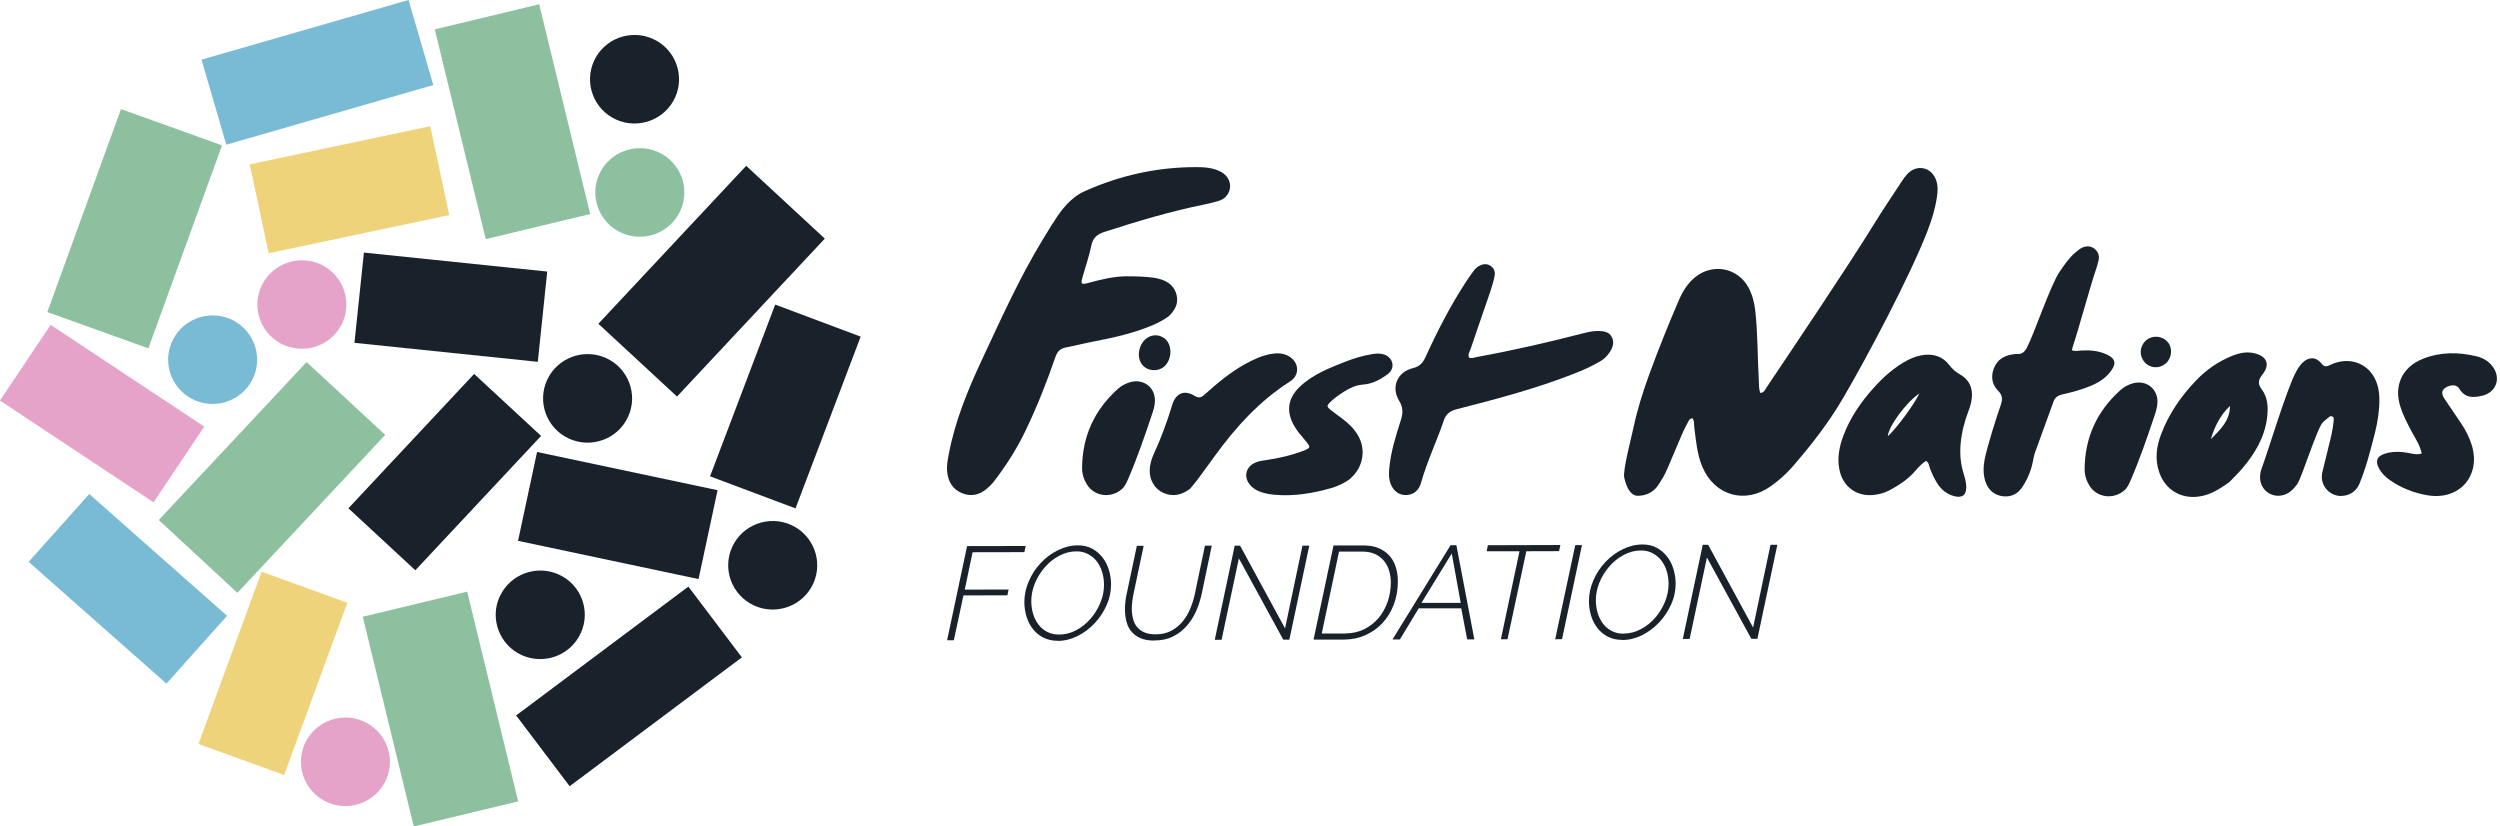 <svg viewBox="0 0 242 80" fill="none" xmlns="http://www.w3.org/2000/svg">
<g clip-path="url(#clip0_1206_618)">
<path d="M93.613 52.863L99.287 52.852L99.159 53.447L94.146 53.457L93.389 57.075L97.633 57.064L97.516 57.626L93.261 57.637L92.333 61.976H91.682L93.613 52.863Z" fill="#19222B"/>
<path d="M102.517 61.424C103.114 61.424 103.669 61.276 104.202 60.989C104.736 60.703 105.194 60.331 105.589 59.865C105.983 59.409 106.293 58.889 106.527 58.316C106.762 57.743 106.869 57.17 106.869 56.608C106.869 56.173 106.805 55.759 106.687 55.367C106.57 54.974 106.389 54.635 106.165 54.338C105.941 54.041 105.653 53.807 105.322 53.638C104.992 53.457 104.618 53.372 104.202 53.372C103.605 53.372 103.05 53.521 102.517 53.807C101.984 54.094 101.515 54.465 101.12 54.932C100.725 55.388 100.405 55.908 100.171 56.481C99.936 57.053 99.829 57.626 99.829 58.199C99.829 58.634 99.893 59.048 100.011 59.44C100.128 59.833 100.309 60.172 100.533 60.469C100.757 60.767 101.045 61 101.376 61.17C101.707 61.339 102.08 61.424 102.506 61.424M102.378 62.029C101.867 62.029 101.408 61.923 101.003 61.721C100.597 61.52 100.267 61.244 99.989 60.894C99.712 60.544 99.509 60.151 99.371 59.695C99.232 59.239 99.157 58.772 99.157 58.284C99.157 57.584 99.307 56.905 99.595 56.247C99.883 55.589 100.267 54.995 100.757 54.486C101.237 53.966 101.792 53.563 102.421 53.255C103.05 52.948 103.69 52.789 104.352 52.789C104.864 52.789 105.322 52.895 105.717 53.107C106.111 53.319 106.442 53.606 106.719 53.956C106.997 54.306 107.199 54.709 107.338 55.165C107.477 55.621 107.551 56.088 107.551 56.565C107.551 57.255 107.413 57.934 107.114 58.592C106.826 59.249 106.431 59.833 105.951 60.342C105.471 60.851 104.917 61.265 104.298 61.573C103.68 61.88 103.04 62.039 102.378 62.039" fill="#19222B"/>
<path d="M111.744 62.008C111.211 62.008 110.763 61.933 110.4 61.774C110.037 61.615 109.749 61.403 109.526 61.138C109.302 60.872 109.142 60.554 109.046 60.183C108.95 59.822 108.896 59.43 108.896 59.005C108.896 58.496 108.95 57.966 109.078 57.414L110.048 52.831H110.709L109.739 57.414C109.685 57.669 109.643 57.923 109.611 58.167C109.579 58.422 109.558 58.655 109.558 58.899C109.558 59.249 109.6 59.578 109.675 59.886C109.749 60.193 109.877 60.459 110.059 60.681C110.24 60.904 110.475 61.085 110.773 61.212C111.061 61.339 111.424 61.403 111.861 61.403C112.448 61.403 112.96 61.286 113.386 61.053C113.824 60.819 114.186 60.512 114.496 60.14C114.805 59.758 115.05 59.334 115.242 58.857C115.434 58.379 115.584 57.891 115.68 57.403L116.639 52.82H117.301L116.341 57.403C116.213 58.019 116.031 58.602 115.786 59.154C115.541 59.705 115.232 60.193 114.848 60.618C114.474 61.042 114.026 61.382 113.514 61.626C113.002 61.88 112.416 61.997 111.744 61.997" fill="#19222B"/>
<path d="M119.519 52.82H120.041L124.393 60.83L126.078 52.82H126.739L124.809 61.923H124.222L119.924 54.051L118.249 61.933H117.588L119.519 52.82Z" fill="#19222B"/>
<path d="M130.183 61.318C130.866 61.318 131.495 61.18 132.039 60.915C132.583 60.65 133.052 60.279 133.436 59.833C133.82 59.377 134.108 58.857 134.322 58.263C134.524 57.669 134.631 57.043 134.631 56.396C134.631 55.961 134.567 55.558 134.45 55.186C134.332 54.815 134.162 54.507 133.927 54.242C133.692 53.977 133.404 53.765 133.063 53.616C132.722 53.468 132.316 53.394 131.858 53.394H129.618L127.944 61.329H130.194L130.183 61.318ZM129.085 52.799H131.986C132.551 52.799 133.052 52.884 133.468 53.065C133.884 53.245 134.226 53.489 134.503 53.797C134.78 54.104 134.983 54.475 135.111 54.9C135.249 55.324 135.313 55.78 135.313 56.268C135.313 57.085 135.185 57.828 134.919 58.517C134.663 59.207 134.29 59.801 133.831 60.3C133.362 60.809 132.807 61.201 132.156 61.488C131.516 61.774 130.813 61.912 130.055 61.912H127.154L129.085 52.799Z" fill="#19222B"/>
<path d="M141.394 58.348L140.53 53.574L137.597 58.358H141.394V58.348ZM140.413 52.778H140.978L142.717 61.891H142.023L141.448 58.889H137.331L135.507 61.901H134.792L140.413 52.778Z" fill="#19222B"/>
<path d="M147.088 53.361H143.91L144.027 52.778L151.045 52.757L150.917 53.351L147.749 53.361L145.925 61.88H145.286L147.088 53.361Z" fill="#19222B"/>
<path d="M152.485 52.768H153.135L151.205 61.87L150.543 61.88L152.485 52.768Z" fill="#19222B"/>
<path d="M157.168 61.329C157.765 61.329 158.32 61.18 158.853 60.894C159.386 60.607 159.845 60.236 160.239 59.78C160.634 59.324 160.943 58.804 161.178 58.231C161.413 57.658 161.519 57.085 161.519 56.523C161.519 56.088 161.455 55.674 161.338 55.282C161.221 54.889 161.039 54.55 160.815 54.253C160.591 53.956 160.303 53.722 159.973 53.553C159.642 53.372 159.269 53.287 158.853 53.287C158.256 53.287 157.701 53.436 157.168 53.722C156.634 54.009 156.165 54.38 155.771 54.847C155.376 55.303 155.056 55.823 154.821 56.396C154.587 56.969 154.48 57.541 154.48 58.114C154.48 58.549 154.544 58.963 154.661 59.356C154.779 59.748 154.96 60.088 155.184 60.385C155.408 60.682 155.696 60.915 156.027 61.085C156.357 61.255 156.73 61.339 157.157 61.339M157.029 61.944C156.517 61.944 156.059 61.838 155.653 61.636C155.248 61.435 154.917 61.159 154.64 60.809C154.363 60.459 154.16 60.066 154.021 59.61C153.883 59.154 153.808 58.687 153.808 58.199C153.808 57.499 153.957 56.82 154.245 56.162C154.533 55.505 154.917 54.911 155.408 54.401C155.888 53.892 156.442 53.478 157.072 53.171C157.701 52.863 158.341 52.704 159.002 52.704C159.514 52.704 159.973 52.81 160.367 53.022C160.762 53.234 161.093 53.521 161.37 53.871C161.647 54.221 161.85 54.624 161.989 55.08C162.127 55.536 162.202 56.003 162.202 56.481C162.202 57.17 162.063 57.849 161.765 58.507C161.477 59.165 161.082 59.748 160.602 60.257C160.122 60.767 159.567 61.18 158.949 61.488C158.33 61.796 157.69 61.955 157.029 61.955" fill="#19222B"/>
<path d="M164.826 52.736H165.349L169.7 60.745L171.385 52.736H172.047L170.116 61.838H169.529L165.231 53.966L163.557 61.849H162.896L164.826 52.736Z" fill="#19222B"/>
<path d="M101.931 21.599C102.72 20.305 103.637 19.117 105.013 18.502C105.013 18.502 105.035 18.502 105.035 18.491C108.458 16.963 112.052 16.168 115.817 16.178C116.596 16.178 117.375 16.232 118.089 16.582C119.102 17.07 119.38 18.183 118.708 18.979C118.484 19.244 118.185 19.393 117.865 19.478C117.439 19.595 117.012 19.711 116.575 19.796C113.29 20.464 110.09 21.419 106.912 22.448C106.218 22.671 105.802 23 105.642 23.764C105.429 24.814 105.067 25.832 104.779 26.861C104.608 27.487 104.672 27.572 105.29 27.402C106.517 27.074 107.744 26.755 109.034 26.745C109.887 26.745 110.751 26.766 111.594 26.872C111.871 26.904 112.138 26.968 112.404 27.052C113.172 27.296 113.706 27.774 113.898 28.569C114.1 29.407 113.706 30.065 113.13 30.617C112.671 30.946 112.191 31.211 111.679 31.434C109.813 32.24 107.85 32.675 105.866 33.057C104.971 33.227 104.085 33.46 103.189 33.63C102.635 33.736 102.357 34.012 102.165 34.553C101.334 36.971 100.395 39.348 99.286 41.66C98.454 43.411 97.419 45.023 96.246 46.562C96.033 46.848 95.766 47.103 95.499 47.325C94.785 47.92 93.985 48.1 93.1 47.729C92.225 47.357 91.799 46.636 91.692 45.734C91.617 45.161 91.724 44.589 91.831 44.016C92.439 40.769 93.686 37.735 95.073 34.776C96.907 30.861 98.667 26.925 100.918 23.223L101.91 21.599H101.931Z" fill="#19222B"/>
<path d="M142.172 34.605C142.46 34.733 142.716 34.605 142.983 34.552C146.385 33.937 149.745 33.163 153.094 32.303C153.627 32.166 154.171 32.028 154.726 32.038C155.227 32.049 155.749 32.112 156.016 32.611C156.293 33.131 156.123 33.63 155.824 34.086C155.6 34.436 155.312 34.722 154.95 34.945C154.118 35.444 153.232 35.836 152.336 36.186C148.646 37.629 144.828 38.637 141.01 39.613C140.348 39.782 139.964 40.08 139.751 40.727C139.058 42.753 138.13 44.694 137.543 46.774C137.351 47.463 136.818 47.888 136.189 47.919C135.496 47.962 134.93 47.59 134.642 46.901C134.44 46.434 134.429 45.935 134.472 45.437C134.61 43.782 135.112 42.201 135.613 40.631C135.826 39.952 135.816 39.422 135.432 38.785C134.632 37.459 135.261 35.995 136.775 35.635C137.437 35.475 137.735 35.115 137.991 34.563C139.143 32.028 140.412 29.566 141.938 27.232C142.162 26.882 142.407 26.553 142.652 26.214C142.801 26.012 142.983 25.843 143.207 25.726C143.58 25.535 143.953 25.503 144.305 25.747C144.636 25.97 144.753 26.331 144.679 26.691C144.593 27.179 144.444 27.657 144.295 28.124C143.644 30.023 142.983 31.922 142.343 33.82C142.258 34.064 142.066 34.308 142.204 34.605" fill="#19222B"/>
<path d="M115.251 47.272C114.43 47.909 113.576 48.121 112.648 47.728C111.774 47.346 111.251 46.455 111.294 45.479C111.315 44.97 111.443 44.482 111.657 44.015C112.382 42.445 112.979 40.822 113.48 39.167C113.822 38.064 114.643 37.703 115.635 38.318C116.061 38.584 116.307 38.467 116.605 38.191C117.821 37.109 119.058 36.059 120.488 35.263C121.288 34.818 122.109 34.435 123.005 34.266C123.623 34.16 124.231 34.16 124.786 34.499C125.767 35.093 125.842 36.313 124.871 36.929C121.917 38.806 119.624 41.342 117.597 44.132C117.032 44.906 116.477 45.681 115.901 46.455C115.677 46.752 115.432 47.028 115.23 47.272" fill="#19222B"/>
<path d="M130.739 46.317C130.216 46.72 129.566 47.039 128.883 47.24C127.102 47.749 125.289 48.057 123.422 47.898C122.953 47.855 122.494 47.781 122.046 47.622C121.726 47.516 121.438 47.357 121.193 47.134C120.287 46.328 120.511 45.129 121.652 44.726C121.982 44.609 122.345 44.567 122.697 44.514C123.838 44.344 124.969 44.079 126.057 43.676C126.899 43.368 126.91 43.294 126.345 42.636C125.971 42.191 125.598 41.766 125.299 41.257C124.457 39.835 124.659 38.52 125.854 37.406C127.112 36.228 128.68 35.624 130.237 35.008C131.08 34.68 131.955 34.414 132.851 34.276C133.234 34.213 133.618 34.192 133.992 34.319C134.866 34.627 135.09 35.634 134.354 36.197C133.65 36.727 132.851 37.162 131.955 37.226C131.251 37.279 130.696 37.544 130.131 37.894C129.64 38.202 129.171 38.531 128.755 38.934C128.424 39.263 128.424 39.369 128.776 39.655C129.16 39.963 129.566 40.249 129.96 40.546C130.536 40.981 131.048 41.469 131.421 42.095C132.264 43.464 131.976 45.235 130.717 46.317" fill="#19222B"/>
<path d="M108.618 47.325C107.54 48.291 105.919 48.047 105.215 46.901C104.906 46.402 104.735 45.851 104.746 45.257C104.778 42.233 105.93 39.708 108.18 37.671C108.554 37.332 108.991 37.099 109.482 36.971C110.74 36.664 111.839 37.533 111.796 38.828C111.785 39.305 111.636 39.751 111.487 40.196C110.793 42.254 110.09 44.312 109.226 46.318C109.044 46.731 108.863 47.124 108.607 47.336" fill="#19222B"/>
<path d="M110.592 35.338C110.027 34.68 110.165 33.481 110.88 32.834C111.488 32.293 112.384 32.335 112.917 32.94C113.493 33.598 113.397 34.839 112.725 35.454C112.117 36.006 111.125 35.953 110.592 35.338Z" fill="#19222B"/>
<path d="M28.018 33.598C25.735 32.929 24.424 30.553 25.085 28.283C25.757 26.012 28.146 24.707 30.428 25.365C32.711 26.034 34.023 28.41 33.361 30.68C32.689 32.95 30.3 34.255 28.018 33.587" fill="#E5A3C9"/>
<path d="M32.232 77.857C29.949 77.189 28.637 74.812 29.299 72.542C29.971 70.272 32.36 68.967 34.642 69.625C36.925 70.293 38.236 72.669 37.575 74.94C36.903 77.21 34.514 78.515 32.232 77.857Z" fill="#E5A3C9"/>
<path d="M39.545 -0.002L19.508 5.774L21.906 14.007L41.944 8.231L39.545 -0.002Z" fill="#79BBD4"/>
<path d="M16.978 37.162C15.677 35.178 16.232 32.526 18.226 31.232C20.221 29.938 22.887 30.489 24.188 32.473C25.489 34.457 24.935 37.109 22.94 38.403C20.946 39.698 18.279 39.146 16.978 37.162Z" fill="#79BBD4"/>
<path d="M45.897 36.197L33.725 49.203L40.205 55.203L52.377 42.197L45.897 36.197Z" fill="#19222B"/>
<path d="M41.649 12.215L24.174 15.907L26.011 24.509L43.486 20.818L41.649 12.215Z" fill="#EFD37B"/>
<path d="M4.902 31.447L-0.005 38.776L14.865 48.625L19.771 41.296L4.902 31.447Z" fill="#E5A3C9"/>
<path d="M29.678 35.049L15.369 50.338L22.98 57.386L37.289 42.096L29.678 35.049Z" fill="#8CC09E"/>
<path d="M11.712 10.56L4.581 30.207L14.362 33.719L21.493 14.072L11.712 10.56Z" fill="#8CC09E"/>
<path d="M45.224 57.269L35.117 59.7L40.051 80.003L50.159 77.573L45.224 57.269Z" fill="#8CC09E"/>
<path d="M8.64 47.821L2.774 54.388L16.113 66.176L21.979 59.609L8.64 47.821Z" fill="#79BBD4"/>
<path d="M25.323 55.34L19.209 72.013L27.505 75.023L33.62 58.35L25.323 55.34Z" fill="#EFD37B"/>
<path d="M35.226 24.45L34.312 33.187L52.059 35.024L52.973 26.287L35.226 24.45Z" fill="#19222B"/>
<path d="M66.634 56.782L49.962 69.255L55.142 76.106L71.814 63.632L66.634 56.782Z" fill="#19222B"/>
<path d="M58.01 16.857C58.991 14.704 61.55 13.749 63.716 14.725C65.881 15.701 66.841 18.247 65.859 20.401C64.878 22.554 62.319 23.509 60.153 22.533C57.988 21.557 57.028 19.011 58.01 16.857Z" fill="#8CC09E"/>
<path d="M48.379 57.743C49.36 55.589 51.92 54.635 54.085 55.611C56.25 56.587 57.21 59.133 56.218 61.286C55.237 63.44 52.677 64.394 50.512 63.419C48.347 62.443 47.387 59.896 48.368 57.743" fill="#19222B"/>
<path d="M52.955 36.791C53.936 34.637 56.496 33.682 58.661 34.658C60.826 35.635 61.786 38.181 60.804 40.334C59.823 42.488 57.264 43.443 55.098 42.467C52.933 41.49 51.973 38.944 52.955 36.791Z" fill="#19222B"/>
<path d="M57.498 5.899C58.479 3.745 61.039 2.79 63.204 3.766C65.369 4.742 66.329 7.288 65.347 9.442C64.366 11.595 61.806 12.55 59.641 11.574C57.476 10.598 56.516 8.052 57.498 5.899Z" fill="#19222B"/>
<path d="M70.874 52.948C71.855 50.794 74.415 49.839 76.58 50.815C78.745 51.791 79.705 54.337 78.723 56.491C77.742 58.645 75.183 59.599 73.017 58.623C70.852 57.647 69.892 55.101 70.874 52.948Z" fill="#19222B"/>
<path d="M51.988 43.752L50.146 52.353L67.619 56.054L69.461 47.452L51.988 43.752Z" fill="#19222B"/>
<path d="M75.039 29.483L68.733 46.108L77.006 49.213L83.312 32.587L75.039 29.483Z" fill="#19222B"/>
<path d="M72.231 16.05L57.922 31.34L65.534 38.387L79.842 23.098L72.231 16.05Z" fill="#19222B"/>
<path d="M52.194 0.413L42.086 2.844L47.021 23.147L57.128 20.717L52.194 0.413Z" fill="#8CC09E"/>
<path d="M163.812 40.482C163.492 40.535 163.438 40.811 163.321 41.013C162.809 41.83 161.487 45.394 160.985 46.211C160.857 46.423 160.719 46.635 160.591 46.847C160.164 47.558 159.46 47.983 158.554 47.993C157.828 47.993 157.423 47.155 157.22 46.2C157.082 45.511 157.978 42.095 158.116 41.416C158.49 39.634 159.044 37.904 159.663 36.196C160.537 33.799 161.497 31.422 162.51 29.067C162.884 28.197 163.364 27.412 164.121 26.808C165.817 25.46 168.195 25.917 169.24 27.805C169.614 28.494 169.806 29.227 169.902 30.001C170.158 32.271 170.126 34.563 170.254 36.833C170.275 37.236 170.243 37.65 170.403 38.042C170.787 38 170.862 37.703 171.011 37.491C173.677 33.512 178.754 25.98 181.271 21.907C182.167 20.453 183.116 19.032 184.055 17.61C184.215 17.355 184.396 17.101 184.599 16.878C185.527 15.849 186.988 16.157 187.425 17.461C187.617 18.024 187.574 18.607 187.478 19.18C187.308 20.273 186.977 21.323 186.583 22.352C184.919 26.67 180.759 34.531 178.413 38.53C177.005 40.938 175.298 43.134 173.464 45.235C172.867 45.914 172.173 46.519 171.437 47.049C168.963 48.831 165.987 48.004 164.793 45.203C164.27 43.972 164.174 42.646 164.004 41.342C163.961 41.055 164.046 40.737 163.812 40.482Z" fill="#19222B"/>
<path d="M185.794 38.085C184.557 38.902 182.797 41.279 182.743 42.223C183.554 41.512 185.357 39.061 185.794 38.085ZM186.444 44.62C185.996 44.885 185.655 45.288 185.314 45.681C184.621 46.445 183.789 46.986 182.893 47.463C182.498 47.675 182.072 47.803 181.624 47.877C179.832 48.185 178.36 47.177 178.04 45.384C177.837 44.27 178.051 43.209 178.445 42.159C179.096 40.44 180.109 38.955 181.325 37.597C182.296 36.505 183.373 35.539 184.685 34.85C185.218 34.574 185.783 34.393 186.38 34.34C187.308 34.277 188.087 34.563 188.663 35.306C188.962 35.688 189.281 35.995 189.719 36.239C190.615 36.738 190.977 37.534 190.871 38.552C190.828 38.966 190.711 39.358 190.561 39.751C190.156 40.812 189.879 41.894 189.783 43.018C189.708 43.941 189.783 44.854 190.049 45.745C190.188 46.201 190.327 46.657 190.337 47.134C190.337 47.919 189.964 48.217 189.196 48.036C188.439 47.845 187.874 47.368 187.479 46.71C187.202 46.254 186.978 45.776 186.796 45.267C186.722 45.055 186.722 44.79 186.444 44.61" fill="#19222B"/>
<path d="M200.522 33.884C200.906 34.054 201.205 33.937 201.504 33.926C202.378 33.884 203.221 33.958 204.01 34.351C204.746 34.722 204.863 35.136 204.415 35.804C203.935 36.515 203.263 36.971 202.485 37.311C201.568 37.703 200.608 37.958 199.637 38.181C199.179 38.287 198.912 38.488 198.763 38.923C198.4 39.931 197.387 42.732 197.013 43.74C196.896 44.047 196.843 44.376 196.779 44.694C196.608 45.564 196.267 46.37 195.776 47.124C195.328 47.813 194.678 48.142 193.867 48.036C193.025 47.93 192.459 47.421 192.193 46.625C191.958 45.936 191.979 45.225 192.107 44.503C192.331 43.315 193.27 40.345 193.675 39.199C193.856 38.679 193.856 38.266 193.441 37.852C192.811 37.226 192.694 36.451 193.014 35.635C193.334 34.818 194.006 34.414 194.859 34.298C194.998 34.277 195.136 34.255 195.275 34.266C195.723 34.298 195.968 34.075 196.182 33.693C196.907 32.335 198.496 27.561 199.381 26.288C199.84 25.631 200.277 24.962 200.896 24.442C201.088 24.283 201.28 24.113 201.493 24.007C201.877 23.806 202.293 23.774 202.677 24.029C203.082 24.305 203.242 24.708 203.146 25.185C203.071 25.535 202.965 25.875 202.848 26.214C202.4 27.487 201.12 32.187 200.672 33.46C200.629 33.587 200.597 33.714 200.554 33.895" fill="#19222B"/>
<path d="M226.611 48.015C225.395 48.004 224.51 46.858 224.808 45.692C225.043 44.737 225.278 43.771 225.459 43.018C225.64 42.297 225.822 41.575 225.886 40.833C225.896 40.652 225.982 40.419 225.768 40.313C225.555 40.207 225.416 40.419 225.267 40.525C225.128 40.621 225.011 40.737 224.883 40.843C224.329 41.31 222.793 46.328 222.355 46.89C222.067 47.262 221.769 47.612 221.321 47.813C220.084 48.376 218.761 47.527 218.772 46.18C218.772 45.914 218.825 45.628 218.921 45.373C219.54 43.697 221.374 37.629 222.227 36.048C222.409 35.709 222.611 35.38 222.889 35.104C223.475 34.542 224.179 34.521 224.691 35.157C224.958 35.497 225.16 35.528 225.512 35.348C227.763 34.224 230.291 35.497 230.323 38.594C230.333 39.698 230.173 40.79 229.907 41.851C229.437 43.697 229.053 45.214 228.381 46.858C228.093 47.559 227.39 48.015 226.622 48.004L226.611 48.015Z" fill="#19222B"/>
<path d="M214.004 42.52C214.911 41.597 215.871 40.716 215.86 39.295C214.921 40.186 214.367 41.31 214.004 42.52ZM215.828 46.647C214.9 47.304 213.983 47.919 212.842 48.068C211.092 48.301 209.61 47.41 209.023 45.745C208.575 44.472 208.735 43.23 209.205 42.011C209.951 40.048 211.114 38.361 212.564 36.844C213.588 35.773 214.761 34.966 216.127 34.425C216.809 34.16 217.524 34.011 218.26 34.203C219.444 34.499 219.763 35.285 219.017 36.239C218.622 36.738 218.505 37.109 218.932 37.682C219.518 38.457 219.571 39.411 219.465 40.355C219.241 42.318 218.27 43.92 217.022 45.384C216.638 45.83 216.212 46.233 215.828 46.636" fill="#19222B"/>
<path d="M234.419 43.899C234.259 43.114 233.875 42.551 233.555 41.968C233.107 41.141 232.659 40.313 232.371 39.411C231.689 37.353 232.52 35.529 234.536 34.733C236.243 34.054 238.003 34.065 239.762 34.499C240.317 34.637 240.808 34.913 241.191 35.359C242.162 36.505 241.703 37.99 240.232 38.319C239.4 38.51 238.589 38.531 238.056 37.618C237.821 37.215 237.235 37.215 236.755 37.512C236.253 37.809 236.381 38.212 236.616 38.584C237.149 39.401 237.725 40.196 238.258 41.013C238.696 41.671 239.058 42.382 239.282 43.135C240.157 46.095 238.034 48.471 234.973 47.941C233.662 47.718 232.435 47.24 231.326 46.466C230.889 46.158 230.515 45.787 230.27 45.31C229.907 44.609 230.089 44.164 230.846 43.92C231.582 43.687 232.328 43.697 233.086 43.835C233.491 43.909 233.886 44.058 234.419 43.899Z" fill="#19222B"/>
<path d="M207.593 35.051C207.06 34.446 207.103 33.545 207.7 32.982C208.308 32.42 209.289 32.473 209.833 33.11C210.334 33.693 210.249 34.658 209.652 35.178C209.022 35.719 208.126 35.666 207.583 35.051" fill="#19222B"/>
<path d="M205.664 47.442C204.587 48.407 202.965 48.163 202.262 47.018C201.952 46.519 201.782 45.967 201.792 45.373C201.824 42.35 202.976 39.825 205.227 37.788C205.6 37.449 206.037 37.215 206.528 37.088C207.786 36.78 208.885 37.65 208.842 38.944C208.831 39.422 208.682 39.867 208.533 40.313C207.84 42.371 207.136 44.429 206.272 46.434C206.101 46.848 205.909 47.24 205.653 47.453" fill="#19222B"/>
</g>
<defs>
<clipPath id="clip0_1206_618">
<rect width="241.702" height="80" fill="white"/>
</clipPath>
</defs>
</svg>
